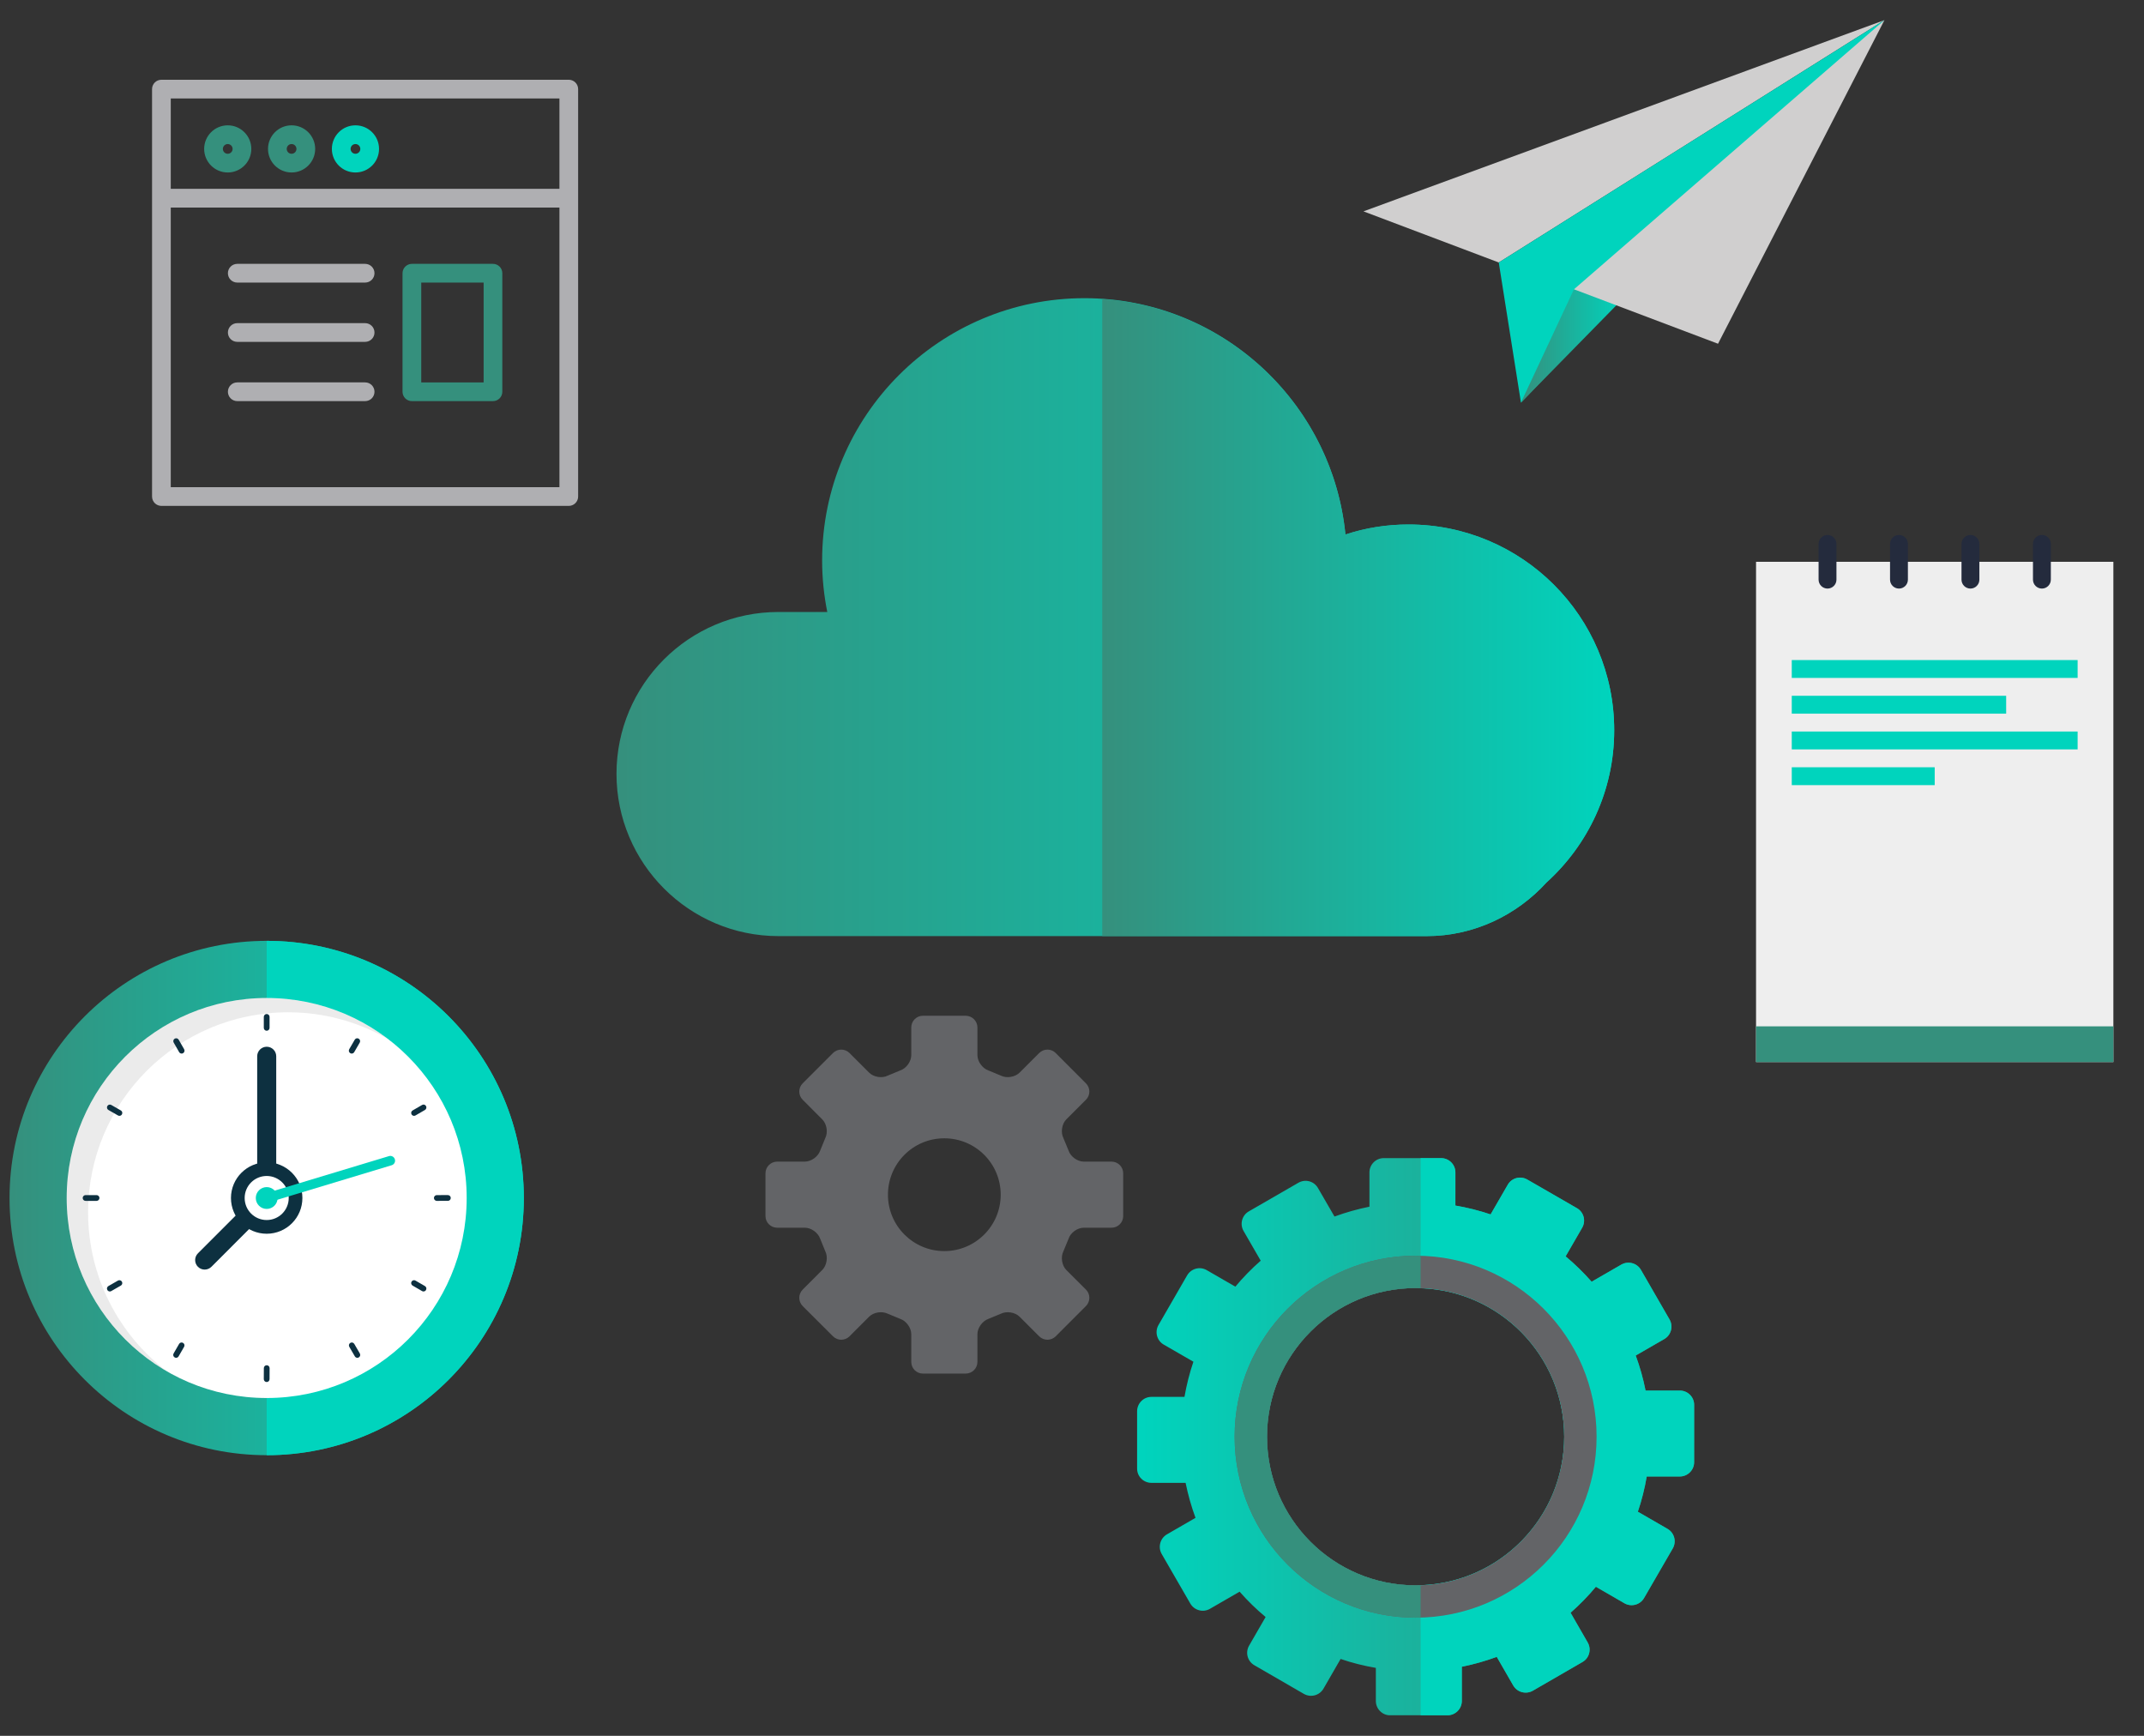 <?xml version="1.0" encoding="utf-8"?>
<!-- Generator: Adobe Illustrator 17.1.0, SVG Export Plug-In . SVG Version: 6.00 Build 0)  -->
<!DOCTYPE svg PUBLIC "-//W3C//DTD SVG 1.1//EN" "http://www.w3.org/Graphics/SVG/1.1/DTD/svg11.dtd">
<svg version="1.1" id="Lager_1" xmlns:x="http://ns.adobe.com/Extensibility/1.0/" xmlns:i="http://ns.adobe.com/AdobeIllustrator/10.0/" xmlns:graph="http://ns.adobe.com/Graphs/1.0/"
	 xmlns="http://www.w3.org/2000/svg" xmlns:xlink="http://www.w3.org/1999/xlink" xmlns:a="http://ns.adobe.com/AdobeSVGViewerExtensions/3.0/"
	 x="0px" y="0px" viewBox="0 0 210 170" enable-background="new 0 0 210 170" xml:space="preserve">
<rect x="0" y="0" width="210" height="170" fill="#333333" stroke="none"/>
<g>
	<defs>
		<rect id="SVGID_1_" x="0.934" y="1.969" width="206.066" height="166.017"/>
	</defs>
	<clipPath id="SVGID_2_">
		<use xlink:href="#SVGID_1_"  overflow="visible"/>
	</clipPath>
	<g clip-path="url(#SVGID_2_)">
		<defs>
			<path id="SVGID_3_" d="M80.525,54.899c0,1.716,0.178,3.403,0.504,5.036h-4.78c-8.756,0-15.865,7.091-15.865,15.854
				c0,8.754,7.109,15.889,15.865,15.889h63.479c4.657,0,8.843-2.063,11.749-5.252c4.069-3.685,6.631-8.992,6.631-14.908
				c0-11.133-9.033-20.152-20.149-20.152c-2.154,0-4.228,0.335-6.177,0.983c-1.287-12.997-12.236-23.147-25.561-23.147
				C92.035,29.203,80.525,40.711,80.525,54.899"/>
		</defs>
		<clipPath id="SVGID_4_">
			<use xlink:href="#SVGID_3_"  overflow="visible"/>
		</clipPath>
		
			<linearGradient id="SVGID_5_" gradientUnits="userSpaceOnUse" x1="0.985" y1="171.324" x2="1.961" y2="171.324" gradientTransform="matrix(100.087 0 0 -100.087 -38.201 17207.771)">
			<stop  offset="0" style="stop-color:#35907D"/>
			<stop  offset="0.003" style="stop-color:#35907D"/>
			<stop  offset="0.995" style="stop-color:#00D4BD"/>
			<stop  offset="1" style="stop-color:#00D4BD"/>
			<a:midPointStop  offset="0" style="stop-color:#35907D"/>
			<a:midPointStop  offset="0.5" style="stop-color:#35907D"/>
			<a:midPointStop  offset="0.003" style="stop-color:#35907D"/>
			<a:midPointStop  offset="0.504" style="stop-color:#35907D"/>
			<a:midPointStop  offset="0.995" style="stop-color:#00D4BD"/>
			<a:midPointStop  offset="0.5" style="stop-color:#00D4BD"/>
			<a:midPointStop  offset="1" style="stop-color:#00D4BD"/>
		</linearGradient>
		<rect x="60.383" y="29.203" clip-path="url(#SVGID_4_)" fill="url(#SVGID_5_)" width="97.724" height="62.475"/>
	</g>
	<g clip-path="url(#SVGID_2_)">
		<defs>
			<path id="SVGID_6_" d="M107.962,91.678h31.765c4.657,0,8.843-2.063,11.749-5.252c4.069-3.685,6.631-8.992,6.631-14.908
				c0-11.133-9.033-20.152-20.149-20.152c-2.154,0-4.228,0.335-6.177,0.983c-1.226-12.419-11.297-22.22-23.819-23.062V91.678z"/>
		</defs>
		<clipPath id="SVGID_7_">
			<use xlink:href="#SVGID_6_"  overflow="visible"/>
		</clipPath>
		
			<linearGradient id="SVGID_8_" gradientUnits="userSpaceOnUse" x1="0.948" y1="171.63" x2="1.925" y2="171.63" gradientTransform="matrix(51.357 0 0 -51.357 59.259 8874.907)">
			<stop  offset="0" style="stop-color:#35907D"/>
			<stop  offset="0.003" style="stop-color:#35907D"/>
			<stop  offset="0.995" style="stop-color:#00D4BD"/>
			<stop  offset="1" style="stop-color:#00D4BD"/>
			<a:midPointStop  offset="0" style="stop-color:#35907D"/>
			<a:midPointStop  offset="0.5" style="stop-color:#35907D"/>
			<a:midPointStop  offset="0.003" style="stop-color:#35907D"/>
			<a:midPointStop  offset="0.504" style="stop-color:#35907D"/>
			<a:midPointStop  offset="0.995" style="stop-color:#00D4BD"/>
			<a:midPointStop  offset="0.5" style="stop-color:#00D4BD"/>
			<a:midPointStop  offset="1" style="stop-color:#00D4BD"/>
		</linearGradient>
		<rect x="107.962" y="29.288" clip-path="url(#SVGID_7_)" fill="url(#SVGID_8_)" width="50.145" height="62.391"/>
	</g>
	<g clip-path="url(#SVGID_2_)">
		<defs>
			<path id="SVGID_9_" d="M124.1,140.704c0-8.038,6.515-14.559,14.556-14.559c8.04,0,14.555,6.521,14.555,14.559
				c0,8.039-6.515,14.559-14.555,14.559C130.616,155.263,124.1,148.742,124.1,140.704 M134.134,114.824v3.353
				c-1.172,0.236-2.315,0.561-3.424,0.965l-1.619-2.795c-0.389-0.676-1.239-0.9-1.913-0.515l-4.863,2.807
				c-0.668,0.384-0.898,1.245-0.511,1.918l1.681,2.909c-0.895,0.781-1.727,1.632-2.486,2.543l-2.806-1.62
				c-0.672-0.388-1.525-0.154-1.917,0.517l-2.805,4.861c-0.386,0.667-0.155,1.529,0.51,1.915l2.911,1.679
				c-0.38,1.109-0.669,2.265-0.876,3.443h-3.238c-0.773,0-1.398,0.631-1.401,1.407v5.611c-0.004,0.777,0.629,1.402,1.401,1.402
				h3.348c0.242,1.178,0.564,2.319,0.971,3.427l-2.797,1.616c-0.669,0.39-0.899,1.245-0.515,1.922l2.805,4.857
				c0.391,0.672,1.252,0.9,1.917,0.517l2.91-1.681c0.782,0.89,1.634,1.723,2.547,2.482l-1.618,2.802
				c-0.389,0.676-0.157,1.532,0.514,1.919l4.857,2.809c0.669,0.382,1.527,0.154,1.917-0.517l1.676-2.906
				c1.116,0.383,2.268,0.671,3.452,0.874v3.242c0,0.772,0.626,1.403,1.402,1.403h5.606c0.784,0,1.413-0.631,1.413-1.403v-3.351
				c1.169-0.236,2.313-0.56,3.421-0.967l1.613,2.798c0.39,0.675,1.248,0.901,1.925,0.514l4.86-2.809
				c0.668-0.384,0.896-1.243,0.509-1.914l-1.677-2.911c0.89-0.784,1.722-1.632,2.479-2.544l2.801,1.618
				c0.678,0.388,1.532,0.151,1.921-0.517l2.811-4.857c0.385-0.671,0.154-1.531-0.517-1.917l-2.904-1.677
				c0.377-1.114,0.668-2.266,0.869-3.448h3.238c0.779,0,1.408-0.633,1.406-1.405l0.002-5.611c0-0.775-0.629-1.401-1.408-1.401
				h-3.351c-0.232-1.18-0.558-2.328-0.964-3.432l2.8-1.614c0.672-0.391,0.895-1.246,0.514-1.915l-2.803-4.86
				c-0.388-0.669-1.249-0.901-1.921-0.515l-2.909,1.677c-0.785-0.891-1.636-1.728-2.547-2.484l1.621-2.805
				c0.387-0.67,0.157-1.53-0.513-1.916l-4.864-2.803c-0.672-0.388-1.529-0.158-1.912,0.511l-1.68,2.906
				c-1.117-0.376-2.265-0.669-3.449-0.868l0.001-3.246c-0.001-0.773-0.628-1.4-1.402-1.397l-5.615-0.006
				C134.763,113.42,134.134,114.05,134.134,114.824"/>
		</defs>
		<clipPath id="SVGID_10_">
			<use xlink:href="#SVGID_9_"  overflow="visible"/>
		</clipPath>
		
			<linearGradient id="SVGID_11_" gradientUnits="userSpaceOnUse" x1="1.073" y1="171.458" x2="2.049" y2="171.458" gradientTransform="matrix(-55.881 0 0 55.881 225.875 -9440.506)">
			<stop  offset="0" style="stop-color:#35907D"/>
			<stop  offset="0.003" style="stop-color:#35907D"/>
			<stop  offset="0.995" style="stop-color:#00D4BD"/>
			<stop  offset="1" style="stop-color:#00D4BD"/>
			<a:midPointStop  offset="0" style="stop-color:#35907D"/>
			<a:midPointStop  offset="0.5" style="stop-color:#35907D"/>
			<a:midPointStop  offset="0.003" style="stop-color:#35907D"/>
			<a:midPointStop  offset="0.504" style="stop-color:#35907D"/>
			<a:midPointStop  offset="0.995" style="stop-color:#00D4BD"/>
			<a:midPointStop  offset="0.5" style="stop-color:#00D4BD"/>
			<a:midPointStop  offset="1" style="stop-color:#00D4BD"/>
		</linearGradient>
		<rect x="111.373" y="113.42" clip-path="url(#SVGID_10_)" fill="url(#SVGID_11_)" width="54.566" height="54.566"/>
	</g>
	<g clip-path="url(#SVGID_2_)">
		<defs>
			<rect id="SVGID_12_" x="0.934" y="1.969" width="206.066" height="166.017"/>
		</defs>
		<clipPath id="SVGID_13_">
			<use xlink:href="#SVGID_12_"  overflow="visible"/>
		</clipPath>
		<path clip-path="url(#SVGID_13_)" fill="#00D4BD" d="M139.144,126.162c7.812,0.256,14.067,6.666,14.067,14.541
			c0,7.878-6.255,14.289-14.067,14.544l0.001,12.738h2.625c0.783,0,1.412-0.63,1.412-1.403v-3.351
			c1.17-0.235,2.314-0.56,3.422-0.967l1.612,2.798c0.391,0.675,1.248,0.902,1.925,0.514l4.86-2.809
			c0.668-0.383,0.896-1.242,0.509-1.914l-1.677-2.911c0.89-0.783,1.722-1.631,2.48-2.543l2.8,1.618
			c0.678,0.387,1.533,0.151,1.921-0.517l2.811-4.857c0.385-0.671,0.154-1.53-0.517-1.916l-2.903-1.677
			c0.376-1.114,0.668-2.267,0.869-3.449h3.238c0.778,0,1.407-0.632,1.406-1.405l0.001-5.611c0-0.775-0.629-1.401-1.408-1.401h-3.35
			c-0.233-1.179-0.558-2.328-0.965-3.431l2.8-1.615c0.673-0.39,0.895-1.246,0.514-1.915l-2.803-4.86
			c-0.387-0.669-1.248-0.901-1.921-0.515l-2.909,1.678c-0.784-0.891-1.636-1.728-2.547-2.484l1.621-2.805
			c0.387-0.671,0.158-1.531-0.513-1.916l-4.864-2.804c-0.671-0.387-1.529-0.158-1.912,0.511l-1.68,2.906
			c-1.117-0.376-2.264-0.668-3.449-0.868l0.001-3.245c-0.001-0.773-0.628-1.4-1.401-1.398l-2.007-0.003L139.144,126.162z"/>
		<path clip-path="url(#SVGID_13_)" fill="#636467" d="M138.656,126.146c8.04,0,14.555,6.52,14.555,14.558
			c0,8.039-6.515,14.559-14.555,14.559c-8.041,0-14.556-6.52-14.556-14.559C124.1,132.666,130.615,126.146,138.656,126.146
			 M138.657,158.428c9.79,0,17.725-7.934,17.725-17.725c0-9.786-7.935-17.725-17.725-17.725c-9.788,0-17.728,7.939-17.728,17.725
			C120.929,150.494,128.865,158.428,138.657,158.428"/>
		<path clip-path="url(#SVGID_13_)" fill="#35907D" d="M138.657,158.428c0.165,0,0.324-0.005,0.487-0.011v-3.169
			c-0.163,0.005-0.322,0.015-0.488,0.015c-8.041,0-14.556-6.52-14.556-14.559c0-8.038,6.515-14.558,14.556-14.558
			c0.166,0,0.325,0.01,0.488,0.017v-3.174c-0.163-0.003-0.323-0.011-0.487-0.011c-9.788,0-17.728,7.939-17.728,17.725
			C120.929,150.494,128.865,158.428,138.657,158.428"/>
		<path clip-path="url(#SVGID_13_)" fill="#636467" d="M92.492,122.526c-3.05,0-5.519-2.474-5.519-5.521
			c0-3.057,2.468-5.525,5.519-5.525c3.051,0,5.525,2.468,5.525,5.525C98.018,120.051,95.543,122.526,92.492,122.526
			 M108.877,113.764h-2.711c-0.634,0-1.311-0.486-1.503-1.084l-0.506-1.224c-0.281-0.563-0.153-1.385,0.288-1.833l1.919-1.916
			c0.448-0.44,0.448-1.17,0-1.611l-2.961-2.967c-0.447-0.448-1.17-0.448-1.618,0l-1.912,1.912c-0.448,0.448-1.266,0.586-1.836,0.301
			l-1.221-0.505c-0.589-0.202-1.081-0.877-1.081-1.507v-2.714c0-0.62-0.517-1.138-1.151-1.138h-4.189
			c-0.627,0-1.138,0.518-1.138,1.138v2.714c0,0.63-0.486,1.304-1.087,1.507l-1.221,0.505c-0.563,0.285-1.388,0.147-1.829-0.301
			l-1.913-1.912c-0.447-0.448-1.17-0.448-1.618,0l-2.967,2.967c-0.447,0.441-0.447,1.171,0,1.611l1.912,1.916
			c0.448,0.448,0.582,1.269,0.301,1.833l-0.499,1.224c-0.205,0.598-0.883,1.084-1.509,1.084h-2.705
			c-0.633,0-1.145,0.516-1.145,1.144v4.19c0,0.627,0.513,1.138,1.145,1.138h2.705c0.627,0,1.304,0.485,1.509,1.084l0.499,1.228
			c0.281,0.559,0.147,1.387-0.301,1.832l-1.912,1.916c-0.447,0.444-0.447,1.17,0,1.615l2.967,2.963c0.448,0.445,1.171,0.445,1.618,0
			l1.913-1.915c0.44-0.448,1.265-0.576,1.829-0.301l1.221,0.505c0.6,0.205,1.087,0.876,1.087,1.51v2.709
			c0,0.63,0.512,1.141,1.138,1.141h4.189c0.634,0,1.151-0.512,1.151-1.141v-2.709c0-0.634,0.492-1.304,1.081-1.51l1.221-0.505
			c0.569-0.275,1.387-0.147,1.836,0.301l1.912,1.915c0.448,0.445,1.171,0.445,1.618,0l2.961-2.963c0.448-0.445,0.448-1.171,0-1.615
			l-1.919-1.916c-0.441-0.444-0.569-1.272-0.288-1.832l0.506-1.228c0.191-0.599,0.869-1.084,1.503-1.084h2.711
			c0.627,0,1.138-0.512,1.138-1.138v-4.19C110.016,114.28,109.504,113.764,108.877,113.764"/>
	</g>
	<g clip-path="url(#SVGID_2_)">
		<defs>
			<path id="SVGID_14_" d="M0.934,117.328c0,13.909,11.279,25.187,25.187,25.187c13.913,0,25.186-11.278,25.186-25.187
				c0-13.91-11.273-25.186-25.186-25.186C12.213,92.142,0.934,103.418,0.934,117.328"/>
		</defs>
		<clipPath id="SVGID_15_">
			<use xlink:href="#SVGID_14_"  overflow="visible"/>
		</clipPath>
		
			<linearGradient id="SVGID_16_" gradientUnits="userSpaceOnUse" x1="0.999" y1="171.535" x2="1.975" y2="171.535" gradientTransform="matrix(51.591 0 0 -51.591 -50.591 8966.946)">
			<stop  offset="0" style="stop-color:#35907D"/>
			<stop  offset="0.003" style="stop-color:#35907D"/>
			<stop  offset="0.995" style="stop-color:#00D4BD"/>
			<stop  offset="1" style="stop-color:#00D4BD"/>
			<a:midPointStop  offset="0" style="stop-color:#35907D"/>
			<a:midPointStop  offset="0.5" style="stop-color:#35907D"/>
			<a:midPointStop  offset="0.003" style="stop-color:#35907D"/>
			<a:midPointStop  offset="0.504" style="stop-color:#35907D"/>
			<a:midPointStop  offset="0.995" style="stop-color:#00D4BD"/>
			<a:midPointStop  offset="0.5" style="stop-color:#00D4BD"/>
			<a:midPointStop  offset="1" style="stop-color:#00D4BD"/>
		</linearGradient>
		<rect x="0.934" y="92.142" clip-path="url(#SVGID_15_)" fill="url(#SVGID_16_)" width="50.373" height="50.373"/>
	</g>
	<g clip-path="url(#SVGID_2_)">
		<defs>
			<rect id="SVGID_17_" x="0.934" y="1.969" width="206.066" height="166.017"/>
		</defs>
		<clipPath id="SVGID_18_">
			<use xlink:href="#SVGID_17_"  overflow="visible"/>
		</clipPath>
		<path clip-path="url(#SVGID_18_)" fill="#00D4BD" d="M26.121,92.142c13.913,0,25.186,11.276,25.186,25.185
			c0,13.91-11.273,25.188-25.186,25.188"/>
		<path clip-path="url(#SVGID_18_)" fill="#FFFFFF" d="M45.71,117.327c0,10.819-8.769,19.588-19.588,19.588
			c-10.817,0-19.59-8.769-19.59-19.588s8.773-19.588,19.59-19.588C36.941,97.739,45.71,106.508,45.71,117.327"/>
		<g opacity="0.09" clip-path="url(#SVGID_18_)">
			<g>
				<defs>
					<rect id="SVGID_19_" x="-2.257" y="90.904" width="49.054" height="44.365"/>
				</defs>
				<clipPath id="SVGID_20_">
					<use xlink:href="#SVGID_19_"  overflow="visible"/>
				</clipPath>
				<path clip-path="url(#SVGID_20_)" fill="#222221" d="M8.629,118.729c0-10.82,8.769-19.59,19.59-19.59
					c3.569,0,6.91,0.958,9.791,2.626c-3.298-2.523-7.418-4.025-11.89-4.025c-10.817,0-19.59,8.769-19.59,19.588
					c0,7.252,3.946,13.58,9.801,16.965C11.651,130.713,8.629,125.074,8.629,118.729"/>
			</g>
		</g>
		<path clip-path="url(#SVGID_18_)" fill="#0D3040" d="M29.619,117.327c0,1.933-1.564,3.5-3.497,3.5c-1.93,0-3.499-1.567-3.499-3.5
			c0-1.931,1.569-3.495,3.499-3.495C28.054,113.832,29.619,115.396,29.619,117.327"/>
		<path clip-path="url(#SVGID_18_)" fill="#0D3040" d="M34.451,103.182c-0.048,0-0.098-0.013-0.142-0.039
			c-0.135-0.077-0.181-0.25-0.104-0.386l0.54-0.932c0.078-0.138,0.252-0.184,0.387-0.103c0.135,0.078,0.181,0.251,0.103,0.386
			l-0.54,0.933C34.643,103.13,34.547,103.182,34.451,103.182"/>
		<path clip-path="url(#SVGID_18_)" fill="#0D3040" d="M17.249,132.977c-0.048,0-0.097-0.013-0.141-0.039
			c-0.136-0.077-0.182-0.25-0.104-0.386l0.538-0.934c0.077-0.137,0.252-0.184,0.386-0.103c0.136,0.078,0.183,0.25,0.104,0.386
			l-0.538,0.934C17.442,132.926,17.347,132.977,17.249,132.977"/>
		<path clip-path="url(#SVGID_18_)" fill="#0D3040" d="M41.481,126.48c-0.048,0-0.097-0.013-0.142-0.039l-0.926-0.536
			c-0.135-0.078-0.181-0.251-0.103-0.386c0.078-0.136,0.252-0.186,0.386-0.103l0.926,0.536c0.136,0.078,0.182,0.25,0.103,0.386
			C41.674,126.428,41.579,126.48,41.481,126.48"/>
		<path clip-path="url(#SVGID_18_)" fill="#0D3040" d="M11.697,109.28c-0.048,0-0.097-0.013-0.14-0.037l-0.938-0.537
			c-0.136-0.077-0.183-0.25-0.104-0.386c0.078-0.137,0.254-0.18,0.385-0.105l0.937,0.537c0.137,0.077,0.184,0.25,0.105,0.386
			C11.89,109.229,11.795,109.28,11.697,109.28"/>
		<path clip-path="url(#SVGID_18_)" fill="#0D3040" d="M17.792,103.182c-0.098,0-0.193-0.052-0.245-0.143l-0.535-0.933
			c-0.078-0.136-0.031-0.308,0.104-0.386c0.135-0.075,0.309-0.031,0.386,0.105l0.535,0.933c0.077,0.135,0.031,0.308-0.104,0.386
			C17.889,103.169,17.84,103.182,17.792,103.182"/>
		<path clip-path="url(#SVGID_18_)" fill="#0D3040" d="M35,132.977c-0.098,0-0.192-0.051-0.244-0.142l-0.543-0.934
			c-0.078-0.136-0.032-0.308,0.103-0.386c0.133-0.081,0.308-0.034,0.386,0.103l0.543,0.934c0.079,0.136,0.033,0.309-0.103,0.386
			C35.096,132.964,35.047,132.977,35,132.977"/>
		<path clip-path="url(#SVGID_18_)" fill="#0D3040" d="M10.759,126.48c-0.099,0-0.193-0.052-0.245-0.144
			c-0.078-0.135-0.031-0.308,0.105-0.386l0.937-0.536c0.133-0.075,0.308-0.029,0.385,0.105c0.078,0.136,0.031,0.309-0.104,0.386
			l-0.938,0.537C10.856,126.467,10.807,126.48,10.759,126.48"/>
		<path clip-path="url(#SVGID_18_)" fill="#0D3040" d="M40.556,109.28c-0.097,0-0.192-0.051-0.244-0.142
			c-0.079-0.135-0.033-0.308,0.103-0.386l0.926-0.536c0.133-0.083,0.308-0.033,0.386,0.103c0.078,0.135,0.032,0.308-0.103,0.386
			l-0.926,0.536C40.653,109.267,40.604,109.28,40.556,109.28"/>
		<path clip-path="url(#SVGID_18_)" fill="#0D3040" d="M9.459,117.609H8.381c-0.156,0-0.282-0.128-0.282-0.283
			c0-0.155,0.126-0.283,0.282-0.283h1.078c0.156,0,0.282,0.128,0.282,0.283C9.741,117.481,9.615,117.609,9.459,117.609"/>
		<path clip-path="url(#SVGID_18_)" fill="#0D3040" d="M42.785,117.609c-0.155,0-0.282-0.126-0.282-0.283
			c-0.001-0.155,0.126-0.283,0.281-0.283l1.084-0.001h0.001c0.155,0,0.282,0.126,0.282,0.282c0.001,0.156-0.126,0.283-0.281,0.283
			L42.785,117.609L42.785,117.609z"/>
		<path clip-path="url(#SVGID_18_)" fill="#0D3040" d="M26.12,135.35h-0.002c-0.155-0.002-0.281-0.128-0.28-0.285l0.005-1.079
			c0-0.155,0.126-0.281,0.282-0.281h0.001c0.156,0.002,0.282,0.127,0.281,0.284l-0.005,1.08
			C26.402,135.224,26.275,135.35,26.12,135.35"/>
		<path clip-path="url(#SVGID_18_)" fill="#0D3040" d="M26.121,100.947c-0.156,0-0.282-0.128-0.282-0.283V99.59
			c0-0.156,0.126-0.283,0.282-0.283s0.282,0.127,0.282,0.283v1.074C26.403,100.819,26.277,100.947,26.121,100.947"/>
		<path clip-path="url(#SVGID_18_)" fill="#0D3040" d="M26.124,118.261c-0.516,0-0.933-0.419-0.933-0.933v-13.882
			c0-0.515,0.418-0.933,0.933-0.933c0.516,0,0.932,0.419,0.932,0.933v13.882C27.057,117.842,26.64,118.261,26.124,118.261"/>
		<path clip-path="url(#SVGID_18_)" fill="#0D3040" d="M20.047,124.338c-0.239,0-0.477-0.092-0.66-0.273
			c-0.364-0.364-0.364-0.955,0-1.319l5.836-5.84c0.366-0.363,0.956-0.363,1.32,0c0.364,0.364,0.364,0.955,0.001,1.319l-5.837,5.84
			C20.524,124.246,20.285,124.338,20.047,124.338"/>
		<path clip-path="url(#SVGID_18_)" fill="#FFFFFF" d="M28.28,117.327c0,1.193-0.968,2.157-2.159,2.157
			c-1.192,0-2.157-0.964-2.157-2.157c0-1.189,0.965-2.157,2.157-2.157C27.312,115.171,28.28,116.138,28.28,117.327"/>
		<path clip-path="url(#SVGID_18_)" fill="#00D4BD" d="M27.19,117.327c0,0.591-0.477,1.07-1.068,1.07
			c-0.59,0-1.068-0.479-1.068-1.07c0-0.59,0.478-1.068,1.068-1.068C26.712,116.259,27.19,116.738,27.19,117.327"/>
		<path clip-path="url(#SVGID_18_)" fill="#00D4BD" d="M26.124,117.794c-0.201,0-0.384-0.128-0.446-0.33
			c-0.075-0.245,0.065-0.507,0.312-0.583l12.103-3.655c0.246-0.078,0.508,0.063,0.582,0.311c0.076,0.247-0.062,0.507-0.311,0.58
			l-12.104,3.658C26.216,117.788,26.169,117.794,26.124,117.794"/>
	</g>
	<polygon clip-path="url(#SVGID_2_)" fill="#D0CFCF" points="184.577,1.969 133.549,20.7 146.8,25.705 	"/>
	<polygon clip-path="url(#SVGID_2_)" fill="#00D4BD" points="146.8,25.705 148.974,39.432 184.577,1.969 	"/>
	<g clip-path="url(#SVGID_2_)">
		<defs>
			<polygon id="SVGID_21_" points="154.164,28.332 148.974,39.431 159.158,29.042 			"/>
		</defs>
		<clipPath id="SVGID_22_">
			<use xlink:href="#SVGID_21_"  overflow="visible"/>
		</clipPath>
		
			<linearGradient id="SVGID_23_" gradientUnits="userSpaceOnUse" x1="0.65" y1="171.523" x2="1.627" y2="171.523" gradientTransform="matrix(10.43 0 0 -10.43 142.189 1822.91)">
			<stop  offset="0" style="stop-color:#35907D"/>
			<stop  offset="0.003" style="stop-color:#35907D"/>
			<stop  offset="0.995" style="stop-color:#00D4BD"/>
			<stop  offset="1" style="stop-color:#00D4BD"/>
			<a:midPointStop  offset="0" style="stop-color:#35907D"/>
			<a:midPointStop  offset="0.5" style="stop-color:#35907D"/>
			<a:midPointStop  offset="0.003" style="stop-color:#35907D"/>
			<a:midPointStop  offset="0.504" style="stop-color:#35907D"/>
			<a:midPointStop  offset="0.995" style="stop-color:#00D4BD"/>
			<a:midPointStop  offset="0.5" style="stop-color:#00D4BD"/>
			<a:midPointStop  offset="1" style="stop-color:#00D4BD"/>
		</linearGradient>
		<rect x="148.974" y="28.332" clip-path="url(#SVGID_22_)" fill="url(#SVGID_23_)" width="10.184" height="11.1"/>
	</g>
	<polygon clip-path="url(#SVGID_2_)" fill="#D0CFCF" points="154.165,28.332 168.277,33.665 184.577,1.969 	"/>
	<rect x="172.001" y="55.018" clip-path="url(#SVGID_2_)" fill="#EEEEEE" width="34.999" height="48.998"/>
	<rect x="172.001" y="100.515" clip-path="url(#SVGID_2_)" fill="#35907D" width="34.999" height="3.5"/>
	<g clip-path="url(#SVGID_2_)">
		<defs>
			<rect id="SVGID_24_" x="0.934" y="1.969" width="206.066" height="166.017"/>
		</defs>
		<clipPath id="SVGID_25_">
			<use xlink:href="#SVGID_24_"  overflow="visible"/>
		</clipPath>
		<path clip-path="url(#SVGID_25_)" fill="#242B3D" d="M200,57.642c-0.483,0-0.875-0.392-0.875-0.875v-3.5
			c0-0.482,0.392-0.875,0.875-0.875c0.483,0,0.875,0.393,0.875,0.875v3.5C200.875,57.251,200.483,57.642,200,57.642"/>
		<path clip-path="url(#SVGID_25_)" fill="#242B3D" d="M193,57.642c-0.483,0-0.875-0.392-0.875-0.875v-3.5
			c0-0.482,0.392-0.875,0.875-0.875s0.875,0.393,0.875,0.875v3.5C193.875,57.251,193.484,57.642,193,57.642"/>
		<path clip-path="url(#SVGID_25_)" fill="#242B3D" d="M186,57.642c-0.483,0-0.875-0.392-0.875-0.875v-3.5
			c0-0.482,0.392-0.875,0.875-0.875c0.483,0,0.875,0.393,0.875,0.875v3.5C186.875,57.251,186.484,57.642,186,57.642"/>
		<path clip-path="url(#SVGID_25_)" fill="#242B3D" d="M179.001,57.642c-0.483,0-0.875-0.392-0.875-0.875v-3.5
			c0-0.482,0.392-0.875,0.875-0.875c0.483,0,0.875,0.393,0.875,0.875v3.5C179.876,57.251,179.484,57.642,179.001,57.642"/>
	</g>
	<rect x="175.5" y="64.643" clip-path="url(#SVGID_2_)" fill="#00D4BD" width="27.999" height="1.75"/>
	<rect x="175.5" y="68.142" clip-path="url(#SVGID_2_)" fill="#00D4BD" width="20.999" height="1.75"/>
	<rect x="175.5" y="71.642" clip-path="url(#SVGID_2_)" fill="#00D4BD" width="27.999" height="1.75"/>
	<rect x="175.5" y="75.142" clip-path="url(#SVGID_2_)" fill="#00D4BD" width="14" height="1.75"/>
	<g clip-path="url(#SVGID_2_)">
		<defs>
			<rect id="SVGID_26_" x="0.934" y="1.969" width="206.066" height="166.017"/>
		</defs>
		<clipPath id="SVGID_27_">
			<use xlink:href="#SVGID_26_"  overflow="visible"/>
		</clipPath>
		<path clip-path="url(#SVGID_27_)" fill="#AFAFB2" d="M16.726,47.712h38.069V9.644H16.726V47.712z M55.711,49.545H15.81
			c-0.507,0-0.917-0.41-0.917-0.916V8.727c0-0.506,0.41-0.916,0.917-0.916h39.901c0.507,0,0.916,0.41,0.916,0.916v39.902
			C56.627,49.135,56.218,49.545,55.711,49.545"/>
		<path clip-path="url(#SVGID_27_)" fill="#AFAFB2" d="M55.059,20.326H16.464c-0.507,0-0.917-0.41-0.917-0.916
			c0-0.507,0.41-0.917,0.917-0.917h38.595c0.507,0,0.916,0.41,0.916,0.917C55.975,19.916,55.566,20.326,55.059,20.326"/>
		<path clip-path="url(#SVGID_27_)" fill="#35907D" d="M22.306,12.274c-1.274,0-2.309,1.036-2.309,2.31
			c0,1.273,1.035,2.308,2.309,2.308c1.273,0,2.31-1.035,2.31-2.308C24.616,13.31,23.579,12.274,22.306,12.274 M22.306,14.107
			c0.264,0,0.477,0.215,0.477,0.477c0,0.262-0.214,0.476-0.477,0.476c-0.263,0-0.477-0.214-0.477-0.476
			C21.829,14.322,22.043,14.107,22.306,14.107"/>
		<path clip-path="url(#SVGID_27_)" fill="#35907D" d="M28.56,12.274c-1.274,0-2.309,1.036-2.309,2.31
			c0,1.273,1.035,2.308,2.309,2.308c1.277,0,2.311-1.035,2.311-2.308C30.871,13.31,29.837,12.274,28.56,12.274 M28.56,14.107
			c0.265,0,0.477,0.215,0.477,0.477c0,0.262-0.213,0.476-0.477,0.476c-0.264,0-0.476-0.214-0.476-0.476
			C28.084,14.322,28.296,14.107,28.56,14.107"/>
		<path clip-path="url(#SVGID_27_)" fill="#00D4BD" d="M34.815,12.274c-1.277,0-2.309,1.036-2.309,2.31
			c0,1.273,1.032,2.308,2.309,2.308c1.278,0,2.311-1.035,2.311-2.308C37.126,13.31,36.093,12.274,34.815,12.274 M34.815,14.107
			c0.265,0,0.478,0.215,0.478,0.477c0,0.262-0.214,0.476-0.478,0.476c-0.263,0-0.475-0.214-0.475-0.476
			C34.341,14.322,34.552,14.107,34.815,14.107"/>
		<path clip-path="url(#SVGID_27_)" fill="#AFAFB2" d="M35.764,27.674H23.24c-0.507,0-0.917-0.41-0.917-0.916
			c0-0.507,0.41-0.917,0.917-0.917h12.524c0.507,0,0.916,0.41,0.916,0.917C36.68,27.264,36.271,27.674,35.764,27.674"/>
		<path clip-path="url(#SVGID_27_)" fill="#AFAFB2" d="M35.764,33.48H23.24c-0.507,0-0.917-0.41-0.917-0.916
			c0-0.507,0.41-0.917,0.917-0.917h12.524c0.507,0,0.916,0.41,0.916,0.917C36.68,33.07,36.271,33.48,35.764,33.48"/>
		<path clip-path="url(#SVGID_27_)" fill="#AFAFB2" d="M35.764,39.283H23.24c-0.507,0-0.917-0.409-0.917-0.916
			s0.41-0.917,0.917-0.917h12.524c0.507,0,0.916,0.41,0.916,0.917S36.271,39.283,35.764,39.283"/>
		<path clip-path="url(#SVGID_27_)" fill="#35907D" d="M41.26,37.451h6.11v-9.777h-6.11V37.451z M48.285,39.283h-7.942
			c-0.506,0-0.916-0.409-0.916-0.916v-11.61c0-0.506,0.41-0.916,0.916-0.916h7.942c0.508,0,0.916,0.41,0.916,0.916v11.61
			C49.201,38.874,48.793,39.283,48.285,39.283"/>
	</g>
</g>
</svg>

